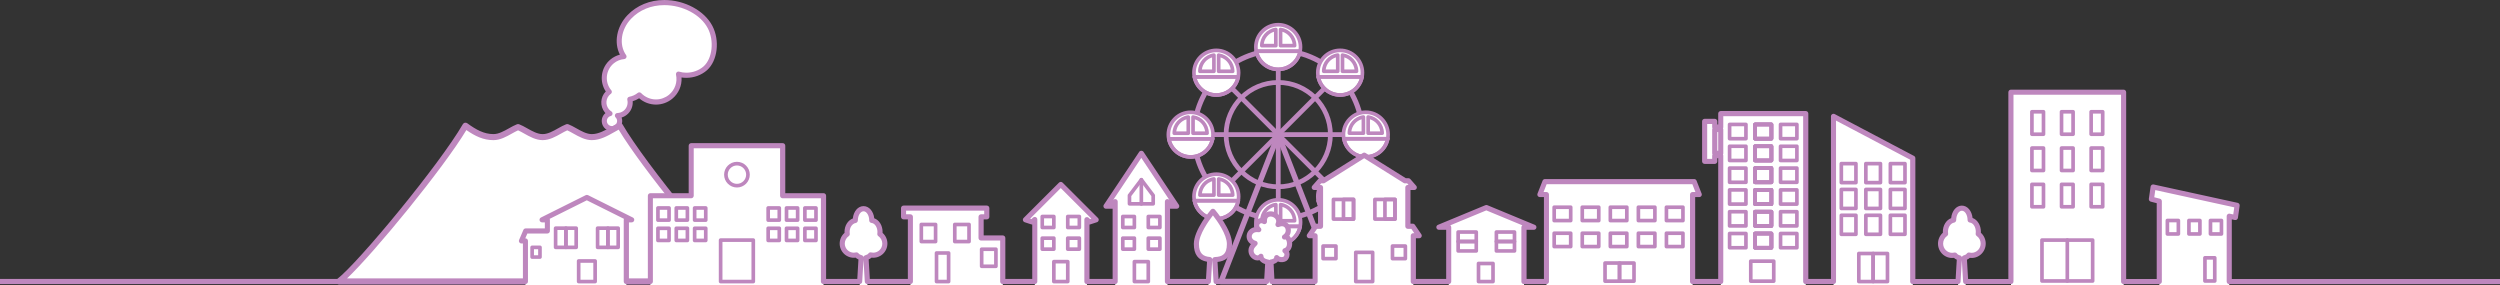 <?xml version="1.0" encoding="UTF-8"?>
<svg id="_レイヤー_3" data-name="レイヤー 3" xmlns="http://www.w3.org/2000/svg" viewBox="0 0 1366 155.84">
  <rect x="0" y="0" width="1366" height="155.84" fill="#333333" stroke="none"/>
  <defs>
    <style>
      .cls-1 {
        fill: #be87be;
      }

      .cls-1, .cls-2 {
        stroke-width: 0px;
      }

      .cls-2 {
        fill: #fff;
      }
    </style>
  </defs>
  <g>
    <path class="cls-1" d="M698.43,120.92c-26.12,0-47.37-21.25-47.37-47.37s21.25-47.37,47.37-47.37,47.37,21.25,47.37,47.37-21.25,47.37-47.37,47.37ZM698.43,28.98c-24.58,0-44.57,19.99-44.57,44.57s19.99,44.57,44.57,44.57,44.57-19.99,44.57-44.57-19.99-44.57-44.57-44.57Z"/>
    <path class="cls-1" d="M698.43,103.35c-16.43,0-29.8-13.37-29.8-29.8s13.37-29.8,29.8-29.8,29.8,13.37,29.8,29.8-13.37,29.8-29.8,29.8ZM698.43,46.35c-15,0-27.2,12.2-27.2,27.2s12.2,27.2,27.2,27.2,27.2-12.2,27.2-27.2-12.2-27.2-27.2-27.2Z"/>
    <path class="cls-1" d="M698.43,120.82c-.72,0-1.3-.58-1.3-1.3V27.58c0-.72.58-1.3,1.3-1.3s1.3.58,1.3,1.3v91.94c0,.72-.58,1.3-1.3,1.3Z"/>
    <path class="cls-1" d="M744.39,74.85h-91.94c-.72,0-1.3-.58-1.3-1.3s.58-1.3,1.3-1.3h91.94c.72,0,1.3.58,1.3,1.3s-.58,1.3-1.3,1.3Z"/>
    <path class="cls-1" d="M665.92,107.36c-.33,0-.67-.13-.92-.38-.51-.51-.51-1.33,0-1.84l65.01-65.01c.51-.51,1.33-.51,1.84,0,.51.51.51,1.33,0,1.84l-65.01,65.01c-.25.25-.59.38-.92.38Z"/>
    <path class="cls-1" d="M730.93,107.36c-.33,0-.66-.13-.92-.38l-65.01-65.01c-.51-.51-.51-1.33,0-1.84s1.33-.51,1.84,0l65.01,65.01c.51.51.51,1.33,0,1.84-.25.25-.59.38-.92.38Z"/>
    <g>
      <g>
        <path class="cls-2" d="M744.44,39.71c0,6.74-5.46,12.2-12.2,12.2s-12.2-5.46-12.2-12.2,5.46-12.2,12.2-12.2,12.2,5.46,12.2,12.2Z"/>
        <path class="cls-1" d="M732.24,52.91c-7.28,0-13.2-5.92-13.2-13.2s5.92-13.2,13.2-13.2,13.2,5.92,13.2,13.2-5.92,13.2-13.2,13.2ZM732.24,28.51c-6.18,0-11.2,5.03-11.2,11.2s5.03,11.2,11.2,11.2,11.2-5.03,11.2-11.2-5.03-11.2-11.2-11.2Z"/>
      </g>
      <path class="cls-1" d="M732.27,52.91c-6.33,0-11.78-4.51-12.96-10.72-.06-.29.02-.6.21-.83.19-.23.47-.36.77-.36h23.96c.3,0,.58.13.77.36.19.23.27.53.21.83-1.19,6.21-6.64,10.72-12.96,10.72ZM721.57,43.01c1.43,4.65,5.75,7.9,10.7,7.9s9.28-3.26,10.7-7.9h-21.41Z"/>
      <path class="cls-1" d="M730.94,39.95h-7.65c-.55,0-1-.45-1-1,0-4.9,3.66-9.12,8.5-9.83.29-.04.58.04.8.23.22.19.35.47.35.76v8.84c0,.55-.45,1-1,1ZM724.36,37.95h5.58v-6.59c-2.97.9-5.18,3.51-5.58,6.59Z"/>
      <path class="cls-1" d="M741.2,39.95h-7.67c-.55,0-1-.45-1-1v-8.84c0-.29.13-.57.35-.76.22-.19.51-.28.8-.23,4.78.7,8.4,4.81,8.5,9.62.01.07.02.14.02.21,0,.55-.45,1-1,1ZM734.54,37.95h5.58c-.4-3.09-2.61-5.69-5.58-6.59v6.59Z"/>
      <path class="cls-1" d="M744.25,43.01h-23.94c-.55,0-1-.45-1-1s.45-1,1-1h23.94c.55,0,1,.45,1,1s-.45,1-1,1Z"/>
    </g>
    <g>
      <g>
        <path class="cls-2" d="M710.61,25.7c0,6.74-5.46,12.2-12.2,12.2-6.74,0-12.21-5.46-12.2-12.2,0-6.74,5.46-12.2,12.2-12.2,6.74,0,12.2,5.46,12.2,12.2Z"/>
        <path class="cls-1" d="M698.41,38.91h0c-3.53,0-6.84-1.37-9.34-3.87-2.49-2.49-3.87-5.81-3.87-9.34,0-7.28,5.92-13.2,13.2-13.2,7.28,0,13.2,5.92,13.2,13.2s-5.92,13.2-13.2,13.2ZM698.41,14.5c-6.18,0-11.2,5.03-11.2,11.2,0,2.99,1.16,5.81,3.28,7.92,2.12,2.12,4.93,3.28,7.92,3.28h0c6.18,0,11.2-5.02,11.2-11.2s-5.03-11.2-11.2-11.2Z"/>
      </g>
      <path class="cls-1" d="M698.44,38.91c-6.33,0-11.78-4.51-12.96-10.72-.06-.29.02-.6.21-.82.19-.23.47-.36.77-.36h23.96c.3,0,.58.13.77.36.19.23.27.53.21.82-1.18,6.21-6.64,10.72-12.96,10.72ZM687.74,29c1.43,4.64,5.75,7.9,10.7,7.9s9.28-3.26,10.71-7.9h-21.41Z"/>
      <path class="cls-1" d="M689.46,25.95c-.27,0-.52-.11-.71-.29s-.29-.44-.29-.71c0-4.9,3.66-9.12,8.5-9.83.29-.04.58.04.8.23.22.19.35.47.35.76v8.84c0,.55-.45,1-1,1h-7.65ZM696.11,17.35c-2.97.9-5.18,3.51-5.58,6.59h5.58v-6.59Z"/>
      <path class="cls-1" d="M707.37,25.95h-7.66c-.55,0-1-.45-1-1v-8.84c0-.29.13-.57.35-.76.22-.19.51-.28.8-.23,4.78.7,8.4,4.81,8.5,9.62.01.07.02.14.02.21,0,.55-.45,1-1,1ZM700.7,23.94h5.58c-.4-3.09-2.61-5.69-5.58-6.59v6.59Z"/>
      <path class="cls-1" d="M710.42,29h-23.94c-.55,0-1-.45-1-1s.45-1,1-1h23.94c.55,0,1,.45,1,1s-.45,1-1,1Z"/>
    </g>
    <g>
      <g>
        <path class="cls-2" d="M676.78,39.72c0,6.74-5.46,12.21-12.2,12.2-6.74,0-12.21-5.46-12.2-12.2,0-6.74,5.46-12.2,12.2-12.2,6.74,0,12.2,5.46,12.2,12.2Z"/>
        <path class="cls-1" d="M664.58,52.93c-3.53,0-6.84-1.37-9.34-3.87-2.49-2.49-3.87-5.81-3.86-9.34,0-7.28,5.92-13.2,13.2-13.2,7.28,0,13.2,5.92,13.2,13.2s-5.92,13.2-13.2,13.2h0ZM664.58,28.52c-6.18,0-11.2,5.03-11.2,11.2,0,2.99,1.16,5.81,3.28,7.92,2.12,2.12,4.93,3.28,7.92,3.28h0c6.18,0,11.2-5.03,11.2-11.2s-5.03-11.2-11.2-11.2Z"/>
      </g>
      <path class="cls-1" d="M664.61,52.93c-6.33,0-11.78-4.51-12.96-10.72-.06-.29.02-.6.21-.83.19-.23.47-.36.77-.36h23.96c.3,0,.58.13.77.36.19.23.27.53.21.83-1.18,6.21-6.64,10.72-12.96,10.72ZM653.91,43.02c1.43,4.65,5.75,7.9,10.7,7.9s9.28-3.26,10.7-7.9h-21.41Z"/>
      <path class="cls-1" d="M655.64,39.97c-.27,0-.52-.11-.71-.29s-.29-.44-.29-.71c0-4.9,3.66-9.12,8.5-9.83.29-.04.58.04.8.23.22.19.35.47.35.76v8.84c0,.55-.45,1-1,1h-7.65ZM662.28,31.37c-2.97.9-5.18,3.5-5.58,6.59h5.58v-6.59Z"/>
      <path class="cls-1" d="M673.54,39.97h-7.67c-.55,0-1-.45-1-1v-8.84c0-.29.12-.57.34-.76.22-.19.51-.28.8-.23,4.78.69,8.4,4.81,8.5,9.62.01.07.02.14.02.21,0,.55-.45,1-1,1ZM666.88,37.96h5.58c-.4-3.09-2.61-5.69-5.58-6.59v6.59Z"/>
      <path class="cls-1" d="M676.6,43.02h-23.94c-.55,0-1-.45-1-1s.45-1,1-1h23.94c.55,0,1,.45,1,1s-.45,1-1,1Z"/>
    </g>
    <g>
      <g>
        <path class="cls-2" d="M662.78,73.56c0,6.74-5.46,12.21-12.2,12.2-6.74,0-12.21-5.46-12.2-12.2,0-6.74,5.46-12.2,12.2-12.2,6.74,0,12.2,5.46,12.2,12.2Z"/>
        <path class="cls-1" d="M650.58,86.76h0c-3.53,0-6.85-1.37-9.34-3.87-2.49-2.49-3.86-5.81-3.86-9.34,0-7.28,5.92-13.2,13.2-13.2,7.28,0,13.2,5.92,13.2,13.2s-5.92,13.2-13.2,13.2ZM650.58,62.35c-6.18,0-11.2,5.03-11.2,11.2,0,2.99,1.16,5.81,3.28,7.92,2.12,2.12,4.93,3.28,7.92,3.28h0c6.17,0,11.2-5.03,11.2-11.2s-5.03-11.2-11.2-11.2Z"/>
      </g>
      <path class="cls-1" d="M650.61,86.76c-6.33,0-11.78-4.51-12.96-10.72-.06-.29.02-.6.21-.83.19-.23.47-.36.77-.36h23.96c.3,0,.58.13.77.36.19.23.27.53.21.83-1.18,6.21-6.64,10.72-12.96,10.72ZM639.91,76.85c1.43,4.65,5.75,7.9,10.7,7.9s9.28-3.26,10.7-7.9h-21.41Z"/>
      <path class="cls-1" d="M649.28,73.8h-7.65c-.55,0-1-.45-1-1,0-4.9,3.66-9.12,8.5-9.83.29-.04.58.04.8.23.22.19.35.47.35.76v8.84c0,.55-.45,1-1,1ZM642.7,71.8h5.58v-6.59c-2.97.9-5.18,3.5-5.58,6.59Z"/>
      <path class="cls-1" d="M659.54,73.8h-7.66c-.55,0-1-.45-1-1v-8.84c0-.29.12-.57.34-.76.22-.19.51-.27.8-.23,4.78.69,8.4,4.81,8.5,9.62.01.07.02.14.02.21,0,.55-.45,1-1,1ZM652.88,71.8h5.58c-.4-3.09-2.61-5.69-5.58-6.59v6.59Z"/>
      <path class="cls-1" d="M662.59,76.85h-23.94c-.55,0-1-.45-1-1s.45-1,1-1h23.94c.55,0,1,.45,1,1s-.45,1-1,1Z"/>
    </g>
    <g>
      <g>
        <path class="cls-2" d="M676.8,107.38c0,6.74-5.46,12.21-12.2,12.2-6.74,0-12.21-5.46-12.2-12.2,0-6.74,5.46-12.2,12.2-12.2,6.74,0,12.2,5.46,12.2,12.2Z"/>
        <path class="cls-1" d="M664.6,120.58h0c-3.53,0-6.85-1.37-9.34-3.87-2.49-2.49-3.86-5.81-3.86-9.34,0-7.28,5.92-13.2,13.2-13.2,7.28,0,13.2,5.92,13.2,13.2,0,7.28-5.92,13.2-13.2,13.2ZM664.6,96.18c-6.18,0-11.2,5.03-11.2,11.2,0,2.99,1.16,5.81,3.28,7.92,2.12,2.12,4.93,3.28,7.92,3.28h0c6.17,0,11.2-5.03,11.2-11.2,0-6.18-5.03-11.2-11.2-11.2Z"/>
      </g>
      <path class="cls-1" d="M664.63,120.58c-6.33,0-11.78-4.51-12.96-10.72-.06-.29.02-.6.21-.83.19-.23.47-.36.77-.36h23.96c.3,0,.58.13.77.36.19.23.27.53.21.83-1.18,6.21-6.64,10.72-12.96,10.72ZM653.93,110.68c1.43,4.65,5.75,7.9,10.7,7.9s9.28-3.26,10.7-7.9h-21.41Z"/>
      <path class="cls-1" d="M663.3,107.62h-7.65c-.55,0-1-.45-1-1,0-4.9,3.66-9.12,8.5-9.83.29-.04.58.04.8.23.22.19.35.47.35.76v8.84c0,.55-.45,1-1,1ZM656.72,105.62h5.58v-6.59c-2.97.9-5.18,3.5-5.58,6.59Z"/>
      <path class="cls-1" d="M673.56,107.62h-7.66c-.55,0-1-.45-1-1v-8.84c0-.29.12-.57.34-.76.22-.19.51-.28.8-.23,4.78.69,8.4,4.81,8.5,9.62.01.07.02.14.02.21,0,.55-.45,1-1,1ZM666.9,105.62h5.58c-.4-3.09-2.61-5.69-5.58-6.59v6.59Z"/>
      <path class="cls-1" d="M676.61,110.68h-23.94c-.55,0-1-.45-1-1s.45-1,1-1h23.94c.55,0,1,.45,1,1s-.45,1-1,1Z"/>
    </g>
    <g>
      <g>
        <path class="cls-2" d="M710.63,121.39c0,6.74-5.46,12.2-12.2,12.2-6.74,0-12.21-5.46-12.2-12.2,0-6.74,5.46-12.2,12.2-12.2,6.74,0,12.2,5.46,12.2,12.2Z"/>
        <path class="cls-1" d="M698.43,134.59h0c-3.53,0-6.84-1.37-9.34-3.87-2.49-2.49-3.87-5.81-3.86-9.34,0-3.53,1.37-6.84,3.87-9.34,2.49-2.49,5.81-3.87,9.34-3.87,7.28,0,13.2,5.93,13.2,13.2,0,7.28-5.92,13.2-13.2,13.2ZM698.43,110.18c-2.99,0-5.81,1.17-7.92,3.28-2.12,2.12-3.28,4.93-3.28,7.92,0,2.99,1.16,5.81,3.28,7.92,2.12,2.12,4.93,3.28,7.92,3.28h0c6.17,0,11.2-5.03,11.2-11.2,0-6.18-5.03-11.2-11.2-11.2Z"/>
      </g>
      <path class="cls-1" d="M698.46,134.59c-6.33,0-11.78-4.51-12.96-10.72-.06-.29.02-.6.21-.82.19-.23.47-.36.77-.36h23.96c.3,0,.58.13.77.36.19.23.27.53.21.82-1.19,6.21-6.64,10.72-12.96,10.72ZM687.76,124.69c1.43,4.64,5.75,7.9,10.7,7.9s9.28-3.26,10.7-7.9h-21.41Z"/>
      <path class="cls-1" d="M689.48,121.63c-.27,0-.52-.11-.71-.29s-.29-.44-.29-.71c0-4.9,3.66-9.12,8.5-9.83.29-.04.58.04.8.23.22.19.35.47.35.76v8.84c0,.55-.45,1-1,1h-7.65ZM696.13,113.04c-2.97.9-5.19,3.51-5.58,6.59h5.58v-6.59Z"/>
      <path class="cls-1" d="M699.73,121.63c-.55,0-1-.45-1-1v-8.84c0-.29.12-.57.34-.76.22-.19.51-.27.8-.23,4.85.71,8.5,4.93,8.5,9.83,0,.55-.45,1-1,1h-7.64ZM700.73,113.04v6.59s5.58,0,5.58,0c-.4-3.09-2.61-5.69-5.58-6.59Z"/>
      <path class="cls-1" d="M710.44,124.69h-23.94c-.55,0-1-.45-1-1s.45-1,1-1h23.94c.55,0,1,.45,1,1s-.45,1-1,1Z"/>
    </g>
    <g>
      <g>
        <path class="cls-2" d="M744.46,107.37c0,6.74-5.46,12.2-12.2,12.2-6.74,0-12.21-5.46-12.2-12.2,0-6.74,5.46-12.2,12.2-12.2,6.74,0,12.2,5.46,12.2,12.2Z"/>
        <path class="cls-1" d="M732.26,120.57h0c-3.53,0-6.84-1.37-9.34-3.87-2.49-2.49-3.87-5.81-3.87-9.34,0-3.53,1.37-6.84,3.87-9.33,2.49-2.49,5.81-3.87,9.34-3.87,7.28,0,13.2,5.92,13.2,13.2,0,7.28-5.92,13.2-13.2,13.2ZM732.25,96.16c-2.99,0-5.81,1.17-7.92,3.28-2.12,2.12-3.28,4.93-3.28,7.92,0,2.99,1.16,5.81,3.28,7.92,2.12,2.12,4.93,3.28,7.92,3.28h0c6.17,0,11.2-5.03,11.2-11.2,0-6.18-5.03-11.2-11.2-11.2Z"/>
      </g>
      <path class="cls-1" d="M732.29,120.57c-6.33,0-11.78-4.51-12.96-10.72-.06-.29.02-.6.21-.83.19-.23.47-.36.77-.36h23.96c.3,0,.58.13.77.36.19.23.27.53.21.82-1.19,6.21-6.64,10.72-12.96,10.72ZM721.59,110.67c1.43,4.65,5.75,7.9,10.7,7.9s9.28-3.26,10.7-7.9h-21.41Z"/>
      <path class="cls-1" d="M723.31,107.61c-.26,0-.52-.11-.71-.29-.19-.19-.29-.44-.29-.71,0-4.9,3.66-9.12,8.5-9.83.29-.04.58.04.8.23.22.19.35.47.35.76v8.84c0,.55-.45,1-1,1h-7.65ZM729.96,99.02c-2.97.9-5.19,3.5-5.58,6.59h5.58v-6.59Z"/>
      <path class="cls-1" d="M741.22,107.61h-7.66c-.55,0-1-.45-1-1v-8.84c0-.29.12-.57.34-.76.22-.19.51-.28.8-.23,4.78.69,8.4,4.81,8.5,9.62.01.07.02.14.02.21,0,.55-.45,1-1,1ZM734.55,105.61h5.58c-.4-3.09-2.61-5.69-5.58-6.59v6.59Z"/>
      <path class="cls-1" d="M744.27,110.67h-23.94c-.55,0-1-.45-1-1s.45-1,1-1h23.94c.55,0,1,.45,1,1s-.45,1-1,1Z"/>
    </g>
    <g>
      <g>
        <path class="cls-2" d="M758.46,73.54c0,6.74-5.46,12.21-12.2,12.2-6.74,0-12.21-5.46-12.2-12.2,0-6.74,5.46-12.2,12.2-12.2,6.74,0,12.2,5.46,12.2,12.2Z"/>
        <path class="cls-1" d="M746.27,86.74h0c-3.53,0-6.84-1.37-9.34-3.87-2.49-2.49-3.87-5.81-3.87-9.34,0-3.53,1.37-6.84,3.87-9.33,2.49-2.49,5.81-3.87,9.34-3.87,7.28,0,13.2,5.93,13.2,13.2,0,7.28-5.92,13.2-13.2,13.2ZM746.26,62.33c-2.99,0-5.8,1.17-7.92,3.28-2.12,2.12-3.28,4.93-3.28,7.92,0,2.99,1.16,5.81,3.28,7.92,2.12,2.12,4.93,3.28,7.92,3.28h0c6.17,0,11.19-5.03,11.2-11.2,0-6.17-5.03-11.2-11.2-11.2Z"/>
      </g>
      <path class="cls-1" d="M746.3,86.74c-6.33,0-11.78-4.51-12.96-10.72-.06-.29.02-.6.21-.83.19-.23.47-.36.77-.36h23.96c.3,0,.58.13.77.36.19.23.27.53.21.82-1.19,6.21-6.64,10.72-12.96,10.72ZM735.59,76.83c1.43,4.65,5.75,7.9,10.7,7.9s9.28-3.26,10.7-7.9h-21.41Z"/>
      <path class="cls-1" d="M744.98,73.78s-.01,0-.02,0h-7.65c-.55,0-1-.45-1-1,0-4.9,3.65-9.12,8.5-9.83.29-.04.58.04.8.23.22.19.35.47.35.76v8.64c.01.06.02.13.02.2,0,.55-.45,1-1,1ZM738.38,71.78h5.58v-6.59c-2.97.9-5.19,3.51-5.58,6.59Z"/>
      <path class="cls-1" d="M755.22,73.78s-.01,0-.02,0h-7.64c-.55,0-1-.45-1-1v-8.84c0-.29.12-.57.34-.76.22-.19.51-.28.8-.23,4.78.69,8.4,4.81,8.5,9.62.01.07.02.14.02.21,0,.55-.45,1-1,1ZM748.56,71.78h5.58c-.4-3.09-2.61-5.69-5.58-6.59v6.59Z"/>
      <path class="cls-1" d="M758.28,76.83h-23.94c-.55,0-1-.45-1-1s.45-1,1-1h23.94c.55,0,1,.45,1,1s-.45,1-1,1Z"/>
    </g>
    <path class="cls-1" d="M729.69,155.34h-62.5c-.5,0-.96-.24-1.24-.65-.28-.41-.34-.93-.16-1.39l31.24-80.28c.22-.58.78-.96,1.4-.96s1.17.38,1.4.96l31.16,80.07c.13.22.21.48.21.76,0,.83-.67,1.5-1.5,1.5ZM669.38,152.34h58.09l-29.05-74.65-29.05,74.65Z"/>
  </g>
  <g>
    <g>
      <path class="cls-2" d="M388,14.78c-7-13.33-31-19.33-44.17-5.5-5.67,5.96-7.53,14.98-2.87,21.6-2.28.2-4.54,1.06-6.44,2.62-5.04,4.13-5.79,11.56-1.66,16.61.01.02.03.03.05.05-.11.08-.22.16-.32.24-3.08,2.52-3.53,7.05-1.01,10.13.5.61,1.09,1.12,1.72,1.52-1.96.53-3.31,2.41-3.08,4.5.25,2.31,2.33,3.97,4.63,3.72,2.31-.25,3.97-2.33,3.72-4.63-.11-.98-.55-1.83-1.19-2.48,1.53-.05,3.06-.57,4.34-1.62,2.22-1.82,3.07-4.69,2.42-7.3,1.85-.34,3.65-1.13,5.22-2.38,4.5,4.7,11.94,5.22,17.07,1.03,3.78-3.09,5.29-7.92,4.34-12.38,4.75,1.44,10.63.35,14.62-3.19,5.5-4.87,6.4-15.35,2.62-22.54Z"/>
      <path class="cls-1" d="M334.38,71.7c-2.86,0-5.25-2.15-5.56-4.99-.21-1.93.58-3.75,1.99-4.91-.11-.12-.22-.24-.32-.37-2.8-3.42-2.52-8.38.51-11.47-1.69-2.51-2.45-5.54-2.14-8.63.35-3.51,2.05-6.67,4.78-8.9,1.5-1.23,3.22-2.1,5.07-2.57-3.37-6.6-1.8-15.33,4.11-21.54,5.1-5.36,12.27-8.32,20.17-8.32,11.09,0,21.88,5.81,26.25,14.13,4.2,8,2.86,19.1-2.94,24.24-2.98,2.64-7.09,4.16-11.28,4.16h0c-.89,0-1.77-.07-2.62-.2.27,4.45-1.59,8.78-5.11,11.66-2.49,2.04-5.64,3.16-8.85,3.16-3.39,0-6.69-1.25-9.22-3.46-1.09.71-2.27,1.26-3.51,1.62.21,2.77-.94,5.54-3.12,7.32-.88.72-1.87,1.25-2.94,1.57.15.41.25.84.3,1.29.34,3.07-1.89,5.84-4.96,6.18-.21.02-.41.03-.61.03ZM333.92,49.2s.07.07.09.1c.23.3.34.68.29,1.05-.05.38-.25.71-.56.94l-.1.07c-.06.04-.12.08-.17.13-2.47,2.02-2.83,5.68-.81,8.16.39.47.86.89,1.39,1.23.47.3.72.84.63,1.39-.08.55-.48,1-1.02,1.14-1.34.36-2.21,1.62-2.06,2.99.17,1.52,1.54,2.65,3.09,2.48,1.53-.17,2.65-1.55,2.48-3.09-.08-.78-.48-1.32-.8-1.65-.39-.4-.51-.99-.3-1.5s.7-.86,1.26-.88c1.29-.04,2.5-.49,3.49-1.3,1.72-1.41,2.48-3.72,1.95-5.88-.09-.38-.03-.77.18-1.1.21-.32.54-.55.92-.62,1.67-.3,3.26-1.03,4.6-2.1.57-.45,1.38-.4,1.88.13,2.1,2.19,5.04,3.44,8.09,3.44,2.57,0,5.09-.9,7.08-2.53,3.26-2.66,4.74-6.88,3.86-11.01-.1-.48.06-.99.42-1.32.36-.34.88-.45,1.35-.31,1.22.37,2.52.56,3.87.56,3.51,0,6.94-1.26,9.42-3.45,4.82-4.27,5.9-14.01,2.31-20.84-3.9-7.44-13.68-12.63-23.77-12.63-7.13,0-13.58,2.64-18.15,7.45-5.56,5.84-6.71,14.18-2.74,19.83.29.41.34.94.12,1.4-.21.45-.65.76-1.15.8-2.09.18-4.05.98-5.67,2.31-2.15,1.76-3.49,4.25-3.77,7.02-.28,2.75.53,5.45,2.28,7.59Z"/>
    </g>
    <g>
      <path class="cls-2" d="M407.76,153.77c-11.54-8.91-56.4-63.09-69.08-85.09h0c-4.32,1.99-9.6,6.24-15.3,6.24-4.9,0-9.48-3.97-13.43-5.49-3.96,1.51-8.54,5.49-13.44,5.49s-9.48-3.97-13.44-5.49c-3.94,1.51-8.53,5.49-13.45,5.49-5.67,0-10.27-2.58-15.3-6.24-12.68,22-57.54,76.19-69.08,85.09h222.51Z"/>
      <path class="cls-1" d="M407.76,155.42h-222.51c-.71,0-1.33-.45-1.56-1.12-.23-.67,0-1.41.55-1.84,11.72-9.05,56.11-62.84,68.66-84.61.23-.41.63-.69,1.09-.79.46-.1.94,0,1.31.28,4.88,3.56,9.18,5.93,14.33,5.93,2.83,0,5.7-1.61,8.46-3.16,1.52-.85,2.96-1.66,4.39-2.21.38-.15.8-.15,1.18,0,1.44.55,2.89,1.36,4.41,2.22,2.76,1.55,5.62,3.16,8.43,3.16s5.67-1.6,8.43-3.16c1.53-.86,2.97-1.67,4.42-2.22.38-.15.8-.15,1.18,0,1.44.55,2.88,1.36,4.41,2.22,2.76,1.55,5.62,3.16,8.43,3.16,3.68,0,7.39-2.12,10.67-3.99,1.37-.78,2.67-1.52,3.93-2.1.77-.36,1.69-.06,2.12.68,12.55,21.77,56.94,75.57,68.66,84.61.56.43.78,1.17.55,1.84-.23.67-.86,1.12-1.56,1.12ZM189.64,152.12h213.74c-15.03-14.24-52.79-60.33-65.34-81.28-.75.4-1.53.84-2.35,1.31-3.63,2.07-7.75,4.42-12.31,4.42-3.68,0-7.06-1.9-10.05-3.58-1.19-.67-2.33-1.31-3.38-1.77-1.06.46-2.19,1.1-3.39,1.77-2.98,1.68-6.37,3.58-10.05,3.58s-7.06-1.9-10.05-3.58c-1.19-.67-2.33-1.31-3.39-1.77-1.05.46-2.18,1.1-3.37,1.76-2.99,1.68-6.38,3.59-10.08,3.59-5.48,0-9.97-2.16-14.79-5.51-12.69,21.06-50.23,66.86-65.21,81.06Z"/>
    </g>
  </g>
  <path class="cls-2" d="M-70,155.84h357.12v-24.18h-2.19l2.32-5.44h11.85v-6.1h-2.91l24.48-12.22,24.48,12.22h-2.91v35.72h13.13v-48.87h22.31v-27.34h49.98v27.34h22.31v48.87h19.76l.77-15.02c-1.07-.25-1.97-.81-2.5-1.53-.47.11-.96.18-1.46.18-3.51,0-6.35-2.85-6.35-6.35,0-2.17,1.08-4.07,2.74-5.22-.05-.37-.09-.75-.09-1.13,0-3.21,1.96-5.86,4.5-6.29,0-.02,0-.05,0-.07,0-3.51,2.02-6.35,4.5-6.35s4.5,2.85,4.5,6.35v.03c2.52.26,4.5,2.99,4.5,6.33,0,.39-.03.77-.08,1.14,1.65,1.15,2.73,3.05,2.73,5.22,0,3.51-2.84,6.35-6.35,6.35-.5,0-.99-.06-1.46-.18-.53.72-1.43,1.27-2.5,1.53l.78,15.02h23.5v-37.33h-3.74v-4.76h45.48v4.76h-3.11v11.55h11.84v25.79h17.5v-35.89l-1.44,1.36-3.68-1.2,19.32-19.3,19.32,19.3-3.68,1.2-1.35-1.28v35.81h15.43v-45.65l-1.66,2.49h-3.37l19.32-28.92,19.32,28.92h-3.37l-1.67-2.49v45.65h22.36l.72-14.02c-4.15-.33-7.28-2.06-7.28-8.48,0-7.3,9.04-17.87,9.04-17.87,0,0,9.03,10.58,9.03,17.87,0,6.78-3.5,8.34-8,8.52l.72,13.98h27.6l.64-12.63c-1.53-.22-3.79-1.14-3.76-3.19-1.84,2.18-4.87.08-5.31-2.13-.53-2.62,1.21-3.87,2.11-4.93-5.37-1.56-3.59-8.39,2.03-7.47-2.91-2.52.13-6.31,3.06-4.41-.46-7.12,10.08-4.16,7.42,1.61,5.49-2.3,7.53,4.42,3.55,6.84,2.98-1.05,4.29,6.41.25,7.46,1.97,1.38.95,3.75.07,4.39-.96.71-3.31.81-4.58-.64.26,1.11-1.15,2.15-3.15,2.44l.55,12.65h23.6v-27.03h-3.19l3.51-5.16h2.65v-21.21h-3.46l3.2-3.65h1.83l22.29-13.98,22.3,13.98h1.83l3.2,3.65h-3.46v21.21h2.65l3.51,5.16h-3.19v27.03h19.34v-31.65h-5.39l25.95-10.75,25.95,10.75h-5.39v31.65h12.28v-49.52h-3.6l2.77-7.06h81.53l2.77,7.06h-3.61v49.52h15.38v-70.76h-3.29v3.11h-5.52v-21.85h5.52v3.11h3.29v-7.36h46.44v93.75h15.17V63.58l43.31,22.85v69.41h24.73l.76-14.92c-1.07-.26-1.97-.82-2.5-1.55-.47.11-.96.18-1.46.18-3.51,0-6.35-2.89-6.35-6.45,0-2.2,1.08-4.13,2.73-5.3-.05-.37-.09-.76-.09-1.15,0-3.26,1.96-5.95,4.5-6.38,0-.02,0-.05,0-.07,0-3.56,2.02-6.45,4.5-6.45s4.5,2.89,4.5,6.45c0,0,0,.02,0,.03,2.52.27,4.5,3.04,4.5,6.42,0,.4-.03.78-.08,1.16,1.65,1.16,2.73,3.1,2.73,5.29,0,3.56-2.85,6.45-6.36,6.45-.5,0-.99-.07-1.46-.18-.53.73-1.43,1.29-2.5,1.55l.76,14.92h24.74V50.38h61.57v105.45h19.49v-45.9s-4.31-1.11-4.31-1.11l.95-6.66,45.89,10.03-.95,6.66-3.37-.74v37.71h217.94"/>
  <g>
    <path class="cls-1" d="M1436,155.24h-217.94c-.77,0-1.4-.63-1.4-1.4v-35.71c0-.42.19-.83.52-1.09.33-.27.76-.37,1.18-.28l1.89.41.55-3.88-43.15-9.43-.56,3.92,3.09.8c.62.16,1.05.72,1.05,1.36v43.9c0,.37-.14.73-.41.99s-.62.41-.99.41h-19.49c-.77,0-1.4-.63-1.4-1.4V51.78h-58.77v102.05c0,.77-.63,1.4-1.4,1.4h-24.74c-.74,0-1.35-.58-1.4-1.32l-.69-11.8-.69,11.8c-.04.74-.66,1.32-1.4,1.32h-24.73c-.77,0-1.4-.63-1.4-1.4v-66.57l-40.51-21.37v87.94c0,.77-.63,1.4-1.4,1.4h-15.17c-.77,0-1.4-.63-1.4-1.4V63.49h-43.64v5.96c0,.24-.06.46-.17.66.11.2.17.42.17.66v12.99c0,.24-.06.46-.17.66.11.2.17.42.17.66v68.76c0,.77-.63,1.4-1.4,1.4h-15.38c-.77,0-1.4-.63-1.4-1.4v-47.52c0-.77.63-1.4,1.4-1.4h1.55l-1.67-4.27h-79.62l-1.67,4.27h1.55c.77,0,1.4.63,1.4,1.4v47.52c0,.77-.63,1.4-1.4,1.4h-12.28c-.77,0-1.4-.63-1.4-1.4v-29.65c0-.44.2-.83.51-1.08l-19.67-8.15-19.67,8.15c.31.26.51.65.51,1.08v29.65c0,.77-.63,1.4-1.4,1.4h-19.34c-.77,0-1.4-.63-1.4-1.4v-25.03c0-.77.63-1.4,1.4-1.4h.54l-1.6-2.36h-1.91c-.77,0-1.4-.63-1.4-1.4v-21.21c0-.77.63-1.4,1.4-1.4h.37l-.74-.85h-1.19c-.26,0-.52-.07-.74-.21l-21.55-13.51-21.55,13.51c-.22.14-.48.21-.74.21h-1.2l-.74.85h.37c.77,0,1.4.63,1.4,1.4v21.21c0,.77-.63,1.4-1.4,1.4h-1.91l-1.6,2.36h.54c.77,0,1.4.63,1.4,1.4v25.03c0,.77-.63,1.4-1.4,1.4h-23.6c-.75,0-1.36-.58-1.4-1.33l-.04-.77-.05.78c-.04.74-.66,1.32-1.4,1.32h-27.6c-.74,0-1.35-.58-1.4-1.32l-.71-11.89-.71,11.89c-.04.74-.66,1.32-1.4,1.32h-22.36c-.77,0-1.4-.63-1.4-1.4v-43.65c0-.62.4-1.16.99-1.34.59-.18,1.23.05,1.57.56l1.25,1.87-16.7-25-16.7,25h0l1.25-1.87c.34-.51.98-.74,1.57-.56.59.18.99.72.99,1.34v43.65c0,.77-.63,1.4-1.4,1.4h-15.43c-.77,0-1.4-.63-1.4-1.4v-33.81c0-.56.33-1.07.85-1.29.51-.22,1.11-.11,1.52.27l.74.7.72-.24-16.72-16.7-16.72,16.7.72.24.83-.79c.41-.38,1-.49,1.52-.27.51.22.85.73.85,1.29v33.89c0,.77-.63,1.4-1.4,1.4h-17.5c-.77,0-1.4-.63-1.4-1.4v-22.39h-10.44c-.77,0-1.4-.63-1.4-1.4v-11.55c0-.77.63-1.4,1.4-1.4h1.71v-1.96h-42.68v1.96h2.34c.77,0,1.4.63,1.4,1.4v35.33c0,.77-.63,1.4-1.4,1.4h-23.5c-.74,0-1.35-.58-1.4-1.32l-.71-11.93-.71,11.93c-.04.74-.66,1.32-1.4,1.32h-19.76c-.77,0-1.4-.63-1.4-1.4v-45.47h-20.91c-.77,0-1.4-.63-1.4-1.4v-25.94h-47.18v25.94c0,.77-.63,1.4-1.4,1.4h-20.91v45.47c0,.77-.63,1.4-1.4,1.4h-13.13c-.77,0-1.4-.63-1.4-1.4v-33.72c0-.19.04-.37.11-.53l-20.28-10.12-20.28,10.12c.07.16.11.35.11.53v6.1c0,.77-.63,1.4-1.4,1.4h-10.93l-1.13,2.64h.07c.77,0,1.4.63,1.4,1.4v22.18c0,.77-.63,1.4-1.4,1.4H-70c-.77,0-1.4-.63-1.4-1.4s.63-1.4,1.4-1.4h355.72v-19.38h-.79c-.47,0-.91-.24-1.17-.63-.26-.39-.3-.89-.12-1.32l2.32-5.44c.22-.52.73-.85,1.29-.85h10.45v-3.3h-1.51c-.65,0-1.21-.45-1.36-1.08-.15-.63.16-1.28.74-1.57l24.48-12.22c.39-.2.86-.2,1.25,0l24.48,12.22c.58.29.89.94.74,1.57-.15.63-.71,1.08-1.36,1.08h-1.51v30.92h10.33v-45.47c0-.77.63-1.4,1.4-1.4h20.91v-25.94c0-.77.63-1.4,1.4-1.4h49.98c.77,0,1.4.63,1.4,1.4v25.94h20.91c.77,0,1.4.63,1.4,1.4v45.47h17.04l.63-10.64c-.59-.26-1.11-.59-1.55-1-4.69.6-8.71-3.1-8.71-7.69,0-2.25.98-4.38,2.66-5.85-.01-.17-.02-.34-.02-.51,0-3.43,1.86-6.35,4.55-7.37.38-3.88,2.81-6.74,5.85-6.74s5.45,2.84,5.85,6.65c2.67.92,4.56,3.91,4.56,7.46,0,.17,0,.34-.02.51,1.68,1.46,2.66,3.59,2.66,5.84,0,4.59-4.01,8.29-8.7,7.69-.44.4-.96.74-1.55,1l.63,10.64h20.78v-32.53h-2.34c-.77,0-1.4-.63-1.4-1.4v-4.76c0-.77.63-1.4,1.4-1.4h45.48c.77,0,1.4.63,1.4,1.4v4.76c0,.77-.63,1.4-1.4,1.4h-1.71v8.75h10.44c.77,0,1.4.63,1.4,1.4v22.39h14.7v-29.73c-.16,0-.32-.02-.47-.07l-3.68-1.2c-.46-.15-.81-.53-.93-1.01-.11-.47.03-.97.37-1.32l19.32-19.3c.55-.55,1.43-.55,1.98,0l19.32,19.3c.34.34.49.84.37,1.32-.11.47-.46.85-.93,1.01l-3.68,1.2c-.13.04-.25.06-.38.07v29.73h12.63v-38.39c-.09.02-.17.02-.26.02h-3.37c-.52,0-.99-.28-1.23-.74-.24-.46-.22-1.01.07-1.44l19.32-28.92c.52-.78,1.81-.78,2.33,0l19.32,28.92c.29.43.31.98.07,1.44-.24.46-.72.74-1.23.74h-3.37c-.09,0-.18,0-.27-.03v38.39h19.64l.56-9.4c-4.85-.84-7.21-4.02-7.21-9.71,0-7.72,8.99-18.33,9.37-18.78.53-.62,1.6-.62,2.13,0,.38.45,9.37,11.06,9.37,18.78s-4.18,9.39-7.92,9.82l.56,9.29h24.96l.49-8.13c-1.26-.39-2.4-1.11-3.07-2.13-.66.2-1.37.22-2.09.03-1.84-.47-3.44-2.17-3.82-4.04-.44-2.18.35-3.69,1.18-4.74-2.02-1.35-2.6-3.53-2.2-5.31.41-1.8,1.86-3.45,4.08-3.96-.32-1.26.02-2.5.69-3.39.78-1.04,2.11-1.73,3.58-1.6.34-1.5,1.22-2.64,2.55-3.24,2.04-.92,4.76-.34,6.47,1.38.97.98,1.47,2.2,1.49,3.5,2.3-.13,3.89,1.17,4.62,2.61.81,1.59.8,3.73-.27,5.45,1.33,1.24,1.91,3.68,1.38,5.84-.27,1.12-.83,2.04-1.59,2.69.24.5.37,1.05.37,1.63.01,1.56-.84,2.9-1.64,3.48-1.06.78-3.04,1.09-4.74.38-.55.61-1.36,1.09-2.35,1.4l.42,8.15h20.87v-22.23h-1.79c-.52,0-1-.29-1.24-.75-.24-.46-.21-1.01.08-1.44l3.51-5.16c.26-.38.69-.61,1.16-.61h1.25v-18.41h-2.06c-.55,0-1.05-.32-1.28-.82-.23-.5-.14-1.09.22-1.5l3.2-3.65c.27-.3.65-.48,1.05-.48h1.43l21.95-13.76c.45-.29,1.03-.29,1.49,0l21.96,13.76h1.43c.4,0,.79.17,1.05.48l3.2,3.65c.36.41.45,1,.22,1.5-.23.5-.73.82-1.28.82h-2.06v18.41h1.25c.46,0,.9.23,1.16.61l3.51,5.16c.29.43.32.98.08,1.44-.24.46-.72.75-1.24.75h-1.79v22.23h16.54v-26.85h-3.99c-.67,0-1.24-.47-1.37-1.13-.13-.65.22-1.31.84-1.57l25.95-10.75c.34-.14.73-.14,1.07,0l25.95,10.75c.62.26.97.91.84,1.57-.13.66-.7,1.13-1.37,1.13h-3.99v26.85h9.48v-44.72h-2.2c-.46,0-.9-.23-1.16-.61-.26-.38-.32-.87-.15-1.3l2.77-7.06c.21-.54.73-.89,1.3-.89h81.53c.58,0,1.09.35,1.3.89l2.77,7.06c.17.43.11.92-.15,1.3-.26.38-.69.61-1.16.61h-2.21v44.72h12.58v-65.96h-.49v1.71c0,.77-.63,1.4-1.4,1.4h-5.52c-.77,0-1.4-.63-1.4-1.4v-21.85c0-.77.63-1.4,1.4-1.4h5.52c.77,0,1.4.63,1.4,1.4v1.71h.49v-5.96c0-.77.63-1.4,1.4-1.4h46.44c.77,0,1.4.63,1.4,1.4v90.35h12.37V63.58c0-.49.26-.95.68-1.2.42-.25.94-.27,1.38-.04l43.31,22.85c.46.24.75.72.75,1.24v66.01h22.01l.62-10.54c-.59-.26-1.12-.6-1.56-1.01-4.72.61-8.7-3.15-8.7-7.79,0-2.28.98-4.44,2.66-5.92-.01-.18-.02-.36-.02-.53,0-3.47,1.86-6.43,4.55-7.46.37-3.94,2.81-6.85,5.85-6.85s5.46,2.89,5.85,6.76c2.66.94,4.55,3.95,4.55,7.55,0,.18,0,.35-.02.53,1.68,1.48,2.66,3.64,2.66,5.92,0,4.64-3.98,8.4-8.7,7.79-.44.41-.97.75-1.56,1.01l.62,10.54h22.01V50.38c0-.77.63-1.4,1.4-1.4h61.57c.77,0,1.4.63,1.4,1.4v102.05h16.69v-41.41s-3.26-.84-3.26-.84c-.69-.18-1.14-.85-1.04-1.55l.95-6.66c.05-.39.27-.73.59-.95.32-.22.72-.3,1.1-.22l45.89,10.03c.72.16,1.19.84,1.09,1.56l-.95,6.66c-.05.39-.27.73-.59.95-.32.22-.72.3-1.1.22l-1.66-.36v32.57h216.54c.77,0,1.4.63,1.4,1.4s-.63,1.4-1.4,1.4ZM688.97,138.62c.16,0,.33.03.49.09.55.21.92.74.91,1.33-.02,1.4,2.53,1.77,2.56,1.78.24.03.46.13.64.26.19-.15.41-.25.66-.28,1.22-.18,1.83-.63,1.97-.83-.1-.6.2-1.2.74-1.47.57-.29,1.27-.16,1.69.32.77.88,2.29.73,2.7.43.14-.1.5-.63.49-1.2,0-.37-.17-.66-.54-.91-.45-.31-.67-.86-.57-1.4.1-.54.5-.97,1.02-1.11.7-.18,1.17-.72,1.38-1.59.3-1.22-.06-2.66-.57-3.13-.12-.11-.15-.09-.24-.06-.68.24-1.42-.07-1.73-.72-.31-.65-.08-1.42.54-1.8,1.43-.87,1.7-2.53,1.13-3.64-.57-1.12-1.81-1.38-3.41-.71-.53.22-1.15.1-1.55-.32-.4-.42-.51-1.03-.26-1.56.51-1.1.38-2.05-.38-2.81-.87-.88-2.36-1.24-3.33-.8-.78.35-1.13,1.19-1.04,2.5.03.53-.23,1.03-.69,1.3-.46.27-1.03.26-1.47-.03-.83-.54-1.51-.23-1.84.21-.17.23-.64,1.03.45,1.97.47.41.62,1.09.35,1.65-.27.57-.87.89-1.49.79-2.11-.34-3.31.69-3.58,1.87-.22.97.22,2.31,2.17,2.87.46.13.81.49.95.94.14.46.03.95-.28,1.31-.15.18-.33.37-.51.56-.85.9-1.59,1.68-1.29,3.19.16.81.97,1.68,1.77,1.88.45.12.78,0,1.1-.38.27-.32.67-.5,1.07-.5ZM662.75,117.69c-2.32,2.98-7.64,10.39-7.64,15.64s2.4,6.8,5.99,7.09c.69.05,1.22.59,1.28,1.26.04-.28.16-.55.35-.76.25-.28.61-.44.98-.46,4.11-.17,6.66-1.42,6.66-7.13,0-5.26-5.31-12.66-7.63-15.64ZM1068.14,137.96c.44,0,.87.21,1.13.58.34.47.96.84,1.7,1.01.48.12.86.48,1,.93.15-.45.52-.81,1-.93.74-.18,1.36-.55,1.7-1.01.33-.46.91-.67,1.46-.54.4.09.77.14,1.14.14,2.73,0,4.96-2.27,4.96-5.05,0-1.65-.8-3.21-2.14-4.15-.43-.3-.65-.81-.58-1.33.05-.35.07-.66.07-.97,0-2.63-1.43-4.84-3.25-5.03-.71-.08-1.25-.68-1.25-1.39,0-.02,0-.04,0-.07-.01-2.72-1.43-5.01-3.1-5.01s-3.1,2.31-3.1,5.05c0,.68-.49,1.33-1.16,1.45-1.9.33-3.34,2.48-3.34,5,0,.3.02.62.07.95.08.52-.15,1.04-.58,1.35-1.34.95-2.14,2.5-2.14,4.15,0,2.79,2.22,5.05,4.95,5.05.36,0,.75-.05,1.14-.14.11-.03.22-.04.32-.04ZM468,137.88c.44,0,.86.21,1.13.57.34.46.96.82,1.7,1,.49.12.86.48,1.01.93.15-.45.52-.82,1.01-.93.74-.18,1.36-.54,1.7-1,.33-.45.9-.66,1.45-.53.4.09.77.14,1.14.14,2.73,0,4.95-2.22,4.95-4.95,0-1.62-.8-3.14-2.13-4.07-.43-.3-.66-.82-.59-1.34.05-.34.07-.65.07-.95,0-2.58-1.43-4.75-3.25-4.94-.71-.07-1.25-.68-1.25-1.39,0-2.71-1.42-4.98-3.1-4.98s-3.1,2.27-3.1,4.95c0,.68-.49,1.34-1.16,1.45-1.9.32-3.34,2.43-3.34,4.91,0,.29.02.59.07.94.08.52-.15,1.05-.59,1.35-1.34.93-2.13,2.45-2.13,4.07,0,2.73,2.22,4.95,4.95,4.95.37,0,.75-.05,1.14-.14.11-.02.21-.04.32-.04ZM932.81,86.79h2.72v-1.71c0-.24.06-.47.17-.66-.1-.2-.17-.42-.17-.66v-12.99c0-.24.06-.46.17-.66-.11-.2-.17-.42-.17-.66v-1.71h-2.72v19.05ZM938.33,82.36h.49v-10.19h-.49v10.19Z"/>
    <path class="cls-1" d="M762.23,120.7h-10.99c-.55,0-1-.45-1-1v-10.74c0-.55.45-1,1-1h10.99c.55,0,1,.45,1,1v10.74c0,.55-.45,1-1,1ZM752.23,118.7h8.99v-8.74h-8.99v8.74Z"/>
    <path class="cls-1" d="M762.23,120.7h-5.5c-.55,0-1-.45-1-1v-10.74c0-.55.45-1,1-1h5.5c.55,0,1,.45,1,1v10.74c0,.55-.45,1-1,1ZM757.73,118.7h3.5v-8.74h-3.5v8.74Z"/>
    <path class="cls-1" d="M739.58,120.7h-10.99c-.55,0-1-.45-1-1v-10.74c0-.55.45-1,1-1h10.99c.55,0,1,.45,1,1v10.74c0,.55-.45,1-1,1ZM729.58,118.7h8.99v-8.74h-8.99v8.74Z"/>
    <path class="cls-1" d="M739.58,120.7h-5.5c-.55,0-1-.45-1-1v-10.74c0-.55.45-1,1-1h5.5c.55,0,1,.45,1,1v10.74c0,.55-.45,1-1,1ZM735.08,118.7h3.5v-8.74h-3.5v8.74Z"/>
    <path class="cls-1" d="M767.89,142.32h-7.04c-.55,0-1-.45-1-1v-6.88c0-.55.45-1,1-1h7.04c.55,0,1,.45,1,1v6.88c0,.55-.45,1-1,1ZM761.85,140.32h5.04v-4.88h-5.04v4.88Z"/>
    <path class="cls-1" d="M729.96,142.32h-7.04c-.55,0-1-.45-1-1v-6.88c0-.55.45-1,1-1h7.04c.55,0,1,.45,1,1v6.88c0,.55-.45,1-1,1ZM723.92,140.32h5.04v-4.88h-5.04v4.88Z"/>
    <path class="cls-1" d="M750.02,154.84h-9.23c-.55,0-1-.45-1-1v-15.96c0-.55.45-1,1-1h9.23c.55,0,1,.45,1,1v15.96c0,.55-.45,1-1,1ZM741.79,152.84h7.23v-13.96h-7.23v13.96Z"/>
    <path class="cls-1" d="M314.83,136.15h-5.62c-.55,0-1-.45-1-1v-10.47c0-.55.45-1,1-1h5.62c.55,0,1,.45,1,1v10.47c0,.55-.45,1-1,1ZM310.21,134.15h3.62v-8.47h-3.62v8.47Z"/>
    <path class="cls-1" d="M309.21,136.15h-5.62c-.55,0-1-.45-1-1v-10.47c0-.55.45-1,1-1h5.62c.55,0,1,.45,1,1v10.47c0,.55-.45,1-1,1ZM304.58,134.15h3.62v-8.47h-3.62v8.47Z"/>
    <path class="cls-1" d="M337.77,136.15h-5.63c-.55,0-1-.45-1-1v-10.47c0-.55.45-1,1-1h5.63c.55,0,1,.45,1,1v10.47c0,.55-.45,1-1,1ZM333.15,134.15h3.63v-8.47h-3.63v8.47Z"/>
    <path class="cls-1" d="M332.15,136.15h-5.62c-.55,0-1-.45-1-1v-10.47c0-.55.45-1,1-1h5.62c.55,0,1,.45,1,1v10.47c0,.55-.45,1-1,1ZM327.52,134.15h3.62v-8.47h-3.62v8.47Z"/>
    <path class="cls-1" d="M325.18,154.84h-9c-.55,0-1-.45-1-1v-11.24c0-.55.45-1,1-1h9c.55,0,1,.45,1,1v11.24c0,.55-.45,1-1,1ZM317.18,152.84h7v-9.24h-7v9.24Z"/>
    <path class="cls-1" d="M295.04,141.46h-4.28c-.55,0-1-.45-1-1v-5.31c0-.55.45-1,1-1h4.28c.55,0,1,.45,1,1v5.31c0,.55-.45,1-1,1ZM291.76,139.46h2.28v-3.31h-2.28v3.31Z"/>
    <path class="cls-1" d="M402.67,102.45c-3.87,0-7.02-3.15-7.02-7.02s3.15-7.02,7.02-7.02,7.02,3.15,7.02,7.02-3.15,7.02-7.02,7.02ZM402.67,90.41c-2.77,0-5.02,2.25-5.02,5.02s2.25,5.02,5.02,5.02,5.02-2.25,5.02-5.02-2.25-5.02-5.02-5.02Z"/>
    <path class="cls-1" d="M411.6,154.84h-17.85c-.55,0-1-.45-1-1v-22.65c0-.55.45-1,1-1h17.85c.55,0,1,.45,1,1v22.65c0,.55-.45,1-1,1ZM394.75,152.84h15.85v-20.65h-15.85v20.65Z"/>
    <path class="cls-1" d="M445.85,121.28h-6.07c-.55,0-1-.45-1-1v-6.64c0-.55.45-1,1-1h6.07c.55,0,1,.45,1,1v6.64c0,.55-.45,1-1,1ZM440.78,119.28h4.07v-4.64h-4.07v4.64Z"/>
    <path class="cls-1" d="M435.82,121.28h-6.07c-.55,0-1-.45-1-1v-6.64c0-.55.45-1,1-1h6.07c.55,0,1,.45,1,1v6.64c0,.55-.45,1-1,1ZM430.76,119.28h4.07v-4.64h-4.07v4.64Z"/>
    <path class="cls-1" d="M445.85,132.38h-6.07c-.55,0-1-.45-1-1v-6.64c0-.55.45-1,1-1h6.07c.55,0,1,.45,1,1v6.64c0,.55-.45,1-1,1ZM440.78,130.38h4.07v-4.64h-4.07v4.64Z"/>
    <path class="cls-1" d="M435.82,132.38h-6.07c-.55,0-1-.45-1-1v-6.64c0-.55.45-1,1-1h6.07c.55,0,1,.45,1,1v6.64c0,.55-.45,1-1,1ZM430.76,130.38h4.07v-4.64h-4.07v4.64Z"/>
    <path class="cls-1" d="M425.8,121.28h-6.07c-.55,0-1-.45-1-1v-6.64c0-.55.45-1,1-1h6.07c.55,0,1,.45,1,1v6.64c0,.55-.45,1-1,1ZM420.73,119.28h4.07v-4.64h-4.07v4.64Z"/>
    <path class="cls-1" d="M425.8,132.38h-6.07c-.55,0-1-.45-1-1v-6.64c0-.55.45-1,1-1h6.07c.55,0,1,.45,1,1v6.64c0,.55-.45,1-1,1ZM420.73,130.38h4.07v-4.64h-4.07v4.64Z"/>
    <path class="cls-1" d="M385.62,121.28h-6.07c-.55,0-1-.45-1-1v-6.64c0-.55.45-1,1-1h6.07c.55,0,1,.45,1,1v6.64c0,.55-.45,1-1,1ZM380.55,119.28h4.07v-4.64h-4.07v4.64Z"/>
    <path class="cls-1" d="M375.59,121.28h-6.07c-.55,0-1-.45-1-1v-6.64c0-.55.45-1,1-1h6.07c.55,0,1,.45,1,1v6.64c0,.55-.45,1-1,1ZM370.53,119.28h4.07v-4.64h-4.07v4.64Z"/>
    <path class="cls-1" d="M385.62,132.38h-6.07c-.55,0-1-.45-1-1v-6.64c0-.55.45-1,1-1h6.07c.55,0,1,.45,1,1v6.64c0,.55-.45,1-1,1ZM380.55,130.38h4.07v-4.64h-4.07v4.64Z"/>
    <path class="cls-1" d="M375.59,132.38h-6.07c-.55,0-1-.45-1-1v-6.64c0-.55.45-1,1-1h6.07c.55,0,1,.45,1,1v6.64c0,.55-.45,1-1,1ZM370.53,130.38h4.07v-4.64h-4.07v4.64Z"/>
    <path class="cls-1" d="M365.57,121.28h-6.07c-.55,0-1-.45-1-1v-6.64c0-.55.45-1,1-1h6.07c.55,0,1,.45,1,1v6.64c0,.55-.45,1-1,1ZM360.5,119.28h4.07v-4.64h-4.07v4.64Z"/>
    <path class="cls-1" d="M365.57,132.38h-6.07c-.55,0-1-.45-1-1v-6.64c0-.55.45-1,1-1h6.07c.55,0,1,.45,1,1v6.64c0,.55-.45,1-1,1ZM360.5,130.38h4.07v-4.64h-4.07v4.64Z"/>
    <path class="cls-1" d="M630.11,112.36h-12.96c-.55,0-1-.45-1-1v-4.57c0-.22.07-.43.2-.6l6.49-8.58c.19-.25.48-.4.8-.4h0c.31,0,.61.15.8.4l6.47,8.58c.13.17.2.38.2.6v4.57c0,.55-.45,1-1,1ZM618.14,110.36h10.96v-3.23l-5.47-7.26-5.49,7.26v3.23Z"/>
    <path class="cls-1" d="M623.63,112.4c-.55,0-1-.45-1-1v-13.23c0-.55.45-1,1-1s1,.45,1,1v13.23c0,.55-.45,1-1,1Z"/>
    <path class="cls-1" d="M633.76,125.32h-6.33c-.55,0-1-.45-1-1v-6.02c0-.55.45-1,1-1h6.33c.55,0,1,.45,1,1v6.02c0,.55-.45,1-1,1ZM628.43,123.32h4.33v-4.02h-4.33v4.02Z"/>
    <path class="cls-1" d="M619.82,125.32h-6.33c-.55,0-1-.45-1-1v-6.02c0-.55.45-1,1-1h6.33c.55,0,1,.45,1,1v6.02c0,.55-.45,1-1,1ZM614.49,123.32h4.33v-4.02h-4.33v4.02Z"/>
    <path class="cls-1" d="M633.76,137.14h-6.33c-.55,0-1-.45-1-1v-6.02c0-.55.45-1,1-1h6.33c.55,0,1,.45,1,1v6.02c0,.55-.45,1-1,1ZM628.43,135.14h4.33v-4.02h-4.33v4.02Z"/>
    <path class="cls-1" d="M619.82,137.14h-6.33c-.55,0-1-.45-1-1v-6.02c0-.55.45-1,1-1h6.33c.55,0,1,.45,1,1v6.02c0,.55-.45,1-1,1ZM614.49,135.14h4.33v-4.02h-4.33v4.02Z"/>
    <path class="cls-1" d="M627.43,154.84h-7.6c-.55,0-1-.45-1-1v-10.87c0-.55.45-1,1-1h7.6c.55,0,1,.45,1,1v10.87c0,.55-.45,1-1,1ZM620.82,152.84h5.6v-8.87h-5.6v8.87Z"/>
    <path class="cls-1" d="M589.75,125.32h-6.33c-.55,0-1-.45-1-1v-6.02c0-.55.45-1,1-1h6.33c.55,0,1,.45,1,1v6.02c0,.55-.45,1-1,1ZM584.42,123.32h4.33v-4.02h-4.33v4.02Z"/>
    <path class="cls-1" d="M575.82,125.32h-6.33c-.55,0-1-.45-1-1v-6.02c0-.55.45-1,1-1h6.33c.55,0,1,.45,1,1v6.02c0,.55-.45,1-1,1ZM570.48,123.32h4.33v-4.02h-4.33v4.02Z"/>
    <path class="cls-1" d="M589.75,137.14h-6.33c-.55,0-1-.45-1-1v-6.02c0-.55.45-1,1-1h6.33c.55,0,1,.45,1,1v6.02c0,.55-.45,1-1,1ZM584.42,135.14h4.33v-4.02h-4.33v4.02Z"/>
    <path class="cls-1" d="M575.82,137.14h-6.33c-.55,0-1-.45-1-1v-6.02c0-.55.45-1,1-1h6.33c.55,0,1,.45,1,1v6.02c0,.55-.45,1-1,1ZM570.48,135.14h4.33v-4.02h-4.33v4.02Z"/>
    <path class="cls-1" d="M583.42,154.84h-7.6c-.55,0-1-.45-1-1v-10.87c0-.55.45-1,1-1h7.6c.55,0,1,.45,1,1v10.87c0,.55-.45,1-1,1ZM576.82,152.84h5.6v-8.87h-5.6v8.87Z"/>
    <path class="cls-1" d="M1040.88,100.78h-7.98c-.55,0-1-.45-1-1v-10.38c0-.55.45-1,1-1h7.98c.55,0,1,.45,1,1v10.38c0,.55-.45,1-1,1ZM1033.9,98.78h5.98v-8.38h-5.98v8.38Z"/>
    <path class="cls-1" d="M1027.48,100.78h-7.98c-.55,0-1-.45-1-1v-10.38c0-.55.45-1,1-1h7.98c.55,0,1,.45,1,1v10.38c0,.55-.45,1-1,1ZM1020.5,98.78h5.98v-8.38h-5.98v8.38Z"/>
    <path class="cls-1" d="M1014.08,100.78h-7.98c-.55,0-1-.45-1-1v-10.38c0-.55.45-1,1-1h7.98c.55,0,1,.45,1,1v10.38c0,.55-.45,1-1,1ZM1007.1,98.78h5.98v-8.38h-5.98v8.38Z"/>
    <path class="cls-1" d="M1040.88,114.9h-7.98c-.55,0-1-.45-1-1v-10.38c0-.55.45-1,1-1h7.98c.55,0,1,.45,1,1v10.38c0,.55-.45,1-1,1ZM1033.9,112.9h5.98v-8.38h-5.98v8.38Z"/>
    <path class="cls-1" d="M1027.48,114.9h-7.98c-.55,0-1-.45-1-1v-10.38c0-.55.45-1,1-1h7.98c.55,0,1,.45,1,1v10.38c0,.55-.45,1-1,1ZM1020.5,112.9h5.98v-8.38h-5.98v8.38Z"/>
    <path class="cls-1" d="M1014.08,114.9h-7.98c-.55,0-1-.45-1-1v-10.38c0-.55.45-1,1-1h7.98c.55,0,1,.45,1,1v10.38c0,.55-.45,1-1,1ZM1007.1,112.9h5.98v-8.38h-5.98v8.38Z"/>
    <path class="cls-1" d="M1040.88,129.02h-7.98c-.55,0-1-.45-1-1v-10.38c0-.55.45-1,1-1h7.98c.55,0,1,.45,1,1v10.38c0,.55-.45,1-1,1ZM1033.9,127.02h5.98v-8.38h-5.98v8.38Z"/>
    <path class="cls-1" d="M1027.48,129.02h-7.98c-.55,0-1-.45-1-1v-10.38c0-.55.45-1,1-1h7.98c.55,0,1,.45,1,1v10.38c0,.55-.45,1-1,1ZM1020.5,127.02h5.98v-8.38h-5.98v8.38Z"/>
    <path class="cls-1" d="M1014.08,129.02h-7.98c-.55,0-1-.45-1-1v-10.38c0-.55.45-1,1-1h7.98c.55,0,1,.45,1,1v10.38c0,.55-.45,1-1,1ZM1007.1,127.02h5.98v-8.38h-5.98v8.38Z"/>
    <path class="cls-1" d="M1031.32,154.84h-7.83c-.55,0-1-.45-1-1v-15.33c0-.55.45-1,1-1h7.83c.55,0,1,.45,1,1v15.33c0,.55-.45,1-1,1ZM1024.49,152.84h5.83v-13.33h-5.83v13.33Z"/>
    <path class="cls-1" d="M1023.49,154.84h-7.83c-.55,0-1-.45-1-1v-15.33c0-.55.45-1,1-1h7.83c.55,0,1,.45,1,1v15.33c0,.55-.45,1-1,1ZM1016.65,152.84h5.83v-13.33h-5.83v13.33Z"/>
    <path class="cls-1" d="M827.52,132.95h-9.89c-.55,0-1-.45-1-1v-5.16c0-.55.45-1,1-1h9.89c.55,0,1,.45,1,1v5.16c0,.55-.45,1-1,1ZM818.62,130.95h7.89v-3.16h-7.89v3.16Z"/>
    <path class="cls-1" d="M806.63,132.95h-9.9c-.55,0-1-.45-1-1v-5.16c0-.55.45-1,1-1h9.9c.55,0,1,.45,1,1v5.16c0,.55-.45,1-1,1ZM797.74,130.95h7.9v-3.16h-7.9v3.16Z"/>
    <path class="cls-1" d="M827.52,138.11h-9.89c-.55,0-1-.45-1-1v-5.16c0-.55.45-1,1-1h9.89c.55,0,1,.45,1,1v5.16c0,.55-.45,1-1,1ZM818.62,136.11h7.89v-3.16h-7.89v3.16Z"/>
    <path class="cls-1" d="M806.63,138.11h-9.9c-.55,0-1-.45-1-1v-5.16c0-.55.45-1,1-1h9.9c.55,0,1,.45,1,1v5.16c0,.55-.45,1-1,1ZM797.74,136.11h7.9v-3.16h-7.9v3.16Z"/>
    <path class="cls-1" d="M815.78,154.84h-7.92c-.55,0-1-.45-1-1v-9.88c0-.55.45-1,1-1h7.92c.55,0,1,.45,1,1v9.88c0,.55-.45,1-1,1ZM808.86,152.84h5.92v-7.88h-5.92v7.88Z"/>
    <path class="cls-1" d="M892.82,154.62h-7.91c-.55,0-1-.45-1-1v-9.89c0-.55.45-1,1-1h7.91c.55,0,1,.45,1,1v9.89c0,.55-.45,1-1,1ZM885.91,152.62h5.91v-7.89h-5.91v7.89Z"/>
    <path class="cls-1" d="M884.91,154.62h-7.92c-.55,0-1-.45-1-1v-9.89c0-.55.45-1,1-1h7.92c.55,0,1,.45,1,1v9.89c0,.55-.45,1-1,1ZM877.99,152.62h5.92v-7.89h-5.92v7.89Z"/>
    <path class="cls-1" d="M919.56,121.53h-9.02c-.55,0-1-.45-1-1v-7.31c0-.55.45-1,1-1h9.02c.55,0,1,.45,1,1v7.31c0,.55-.45,1-1,1ZM911.54,119.53h7.02v-5.31h-7.02v5.31Z"/>
    <path class="cls-1" d="M904.23,121.53h-9.02c-.55,0-1-.45-1-1v-7.31c0-.55.45-1,1-1h9.02c.55,0,1,.45,1,1v7.31c0,.55-.45,1-1,1ZM896.21,119.53h7.02v-5.31h-7.02v5.31Z"/>
    <path class="cls-1" d="M888.9,121.53h-9.01c-.55,0-1-.45-1-1v-7.31c0-.55.45-1,1-1h9.01c.55,0,1,.45,1,1v7.31c0,.55-.45,1-1,1ZM880.88,119.53h7.01v-5.31h-7.01v5.31Z"/>
    <path class="cls-1" d="M873.56,121.53h-9.01c-.55,0-1-.45-1-1v-7.31c0-.55.45-1,1-1h9.01c.55,0,1,.45,1,1v7.31c0,.55-.45,1-1,1ZM865.55,119.53h7.01v-5.31h-7.01v5.31Z"/>
    <path class="cls-1" d="M858.23,121.53h-9.02c-.55,0-1-.45-1-1v-7.31c0-.55.45-1,1-1h9.02c.55,0,1,.45,1,1v7.31c0,.55-.45,1-1,1ZM850.21,119.53h7.02v-5.31h-7.02v5.31Z"/>
    <path class="cls-1" d="M919.56,135.74h-9.02c-.55,0-1-.45-1-1v-7.31c0-.55.45-1,1-1h9.02c.55,0,1,.45,1,1v7.31c0,.55-.45,1-1,1ZM911.54,133.74h7.02v-5.31h-7.02v5.31Z"/>
    <path class="cls-1" d="M904.23,135.74h-9.02c-.55,0-1-.45-1-1v-7.31c0-.55.45-1,1-1h9.02c.55,0,1,.45,1,1v7.31c0,.55-.45,1-1,1ZM896.21,133.74h7.02v-5.31h-7.02v5.31Z"/>
    <path class="cls-1" d="M888.9,135.74h-9.01c-.55,0-1-.45-1-1v-7.31c0-.55.45-1,1-1h9.01c.55,0,1,.45,1,1v7.31c0,.55-.45,1-1,1ZM880.88,133.74h7.01v-5.31h-7.01v5.31Z"/>
    <path class="cls-1" d="M873.56,135.74h-9.01c-.55,0-1-.45-1-1v-7.31c0-.55.45-1,1-1h9.01c.55,0,1,.45,1,1v7.31c0,.55-.45,1-1,1ZM865.55,133.74h7.01v-5.31h-7.01v5.31Z"/>
    <path class="cls-1" d="M858.23,135.74h-9.02c-.55,0-1-.45-1-1v-7.31c0-.55.45-1,1-1h9.02c.55,0,1,.45,1,1v7.31c0,.55-.45,1-1,1ZM850.21,133.74h7.02v-5.31h-7.02v5.31Z"/>
    <path class="cls-1" d="M1148.92,74.33h-6.31c-.55,0-1-.45-1-1v-12.26c0-.55.45-1,1-1h6.31c.55,0,1,.45,1,1v12.26c0,.55-.45,1-1,1ZM1143.6,72.33h4.31v-10.26h-4.31v10.26Z"/>
    <path class="cls-1" d="M1132.74,74.33h-6.31c-.55,0-1-.45-1-1v-12.26c0-.55.45-1,1-1h6.31c.55,0,1,.45,1,1v12.26c0,.55-.45,1-1,1ZM1127.42,72.33h4.31v-10.26h-4.31v10.26Z"/>
    <path class="cls-1" d="M1116.56,74.33h-6.32c-.55,0-1-.45-1-1v-12.26c0-.55.45-1,1-1h6.32c.55,0,1,.45,1,1v12.26c0,.55-.45,1-1,1ZM1111.24,72.33h4.32v-10.26h-4.32v10.26Z"/>
    <path class="cls-1" d="M1148.92,94.16h-6.31c-.55,0-1-.45-1-1v-12.26c0-.55.45-1,1-1h6.31c.55,0,1,.45,1,1v12.26c0,.55-.45,1-1,1ZM1143.6,92.16h4.31v-10.26h-4.31v10.26Z"/>
    <path class="cls-1" d="M1132.74,94.16h-6.31c-.55,0-1-.45-1-1v-12.26c0-.55.45-1,1-1h6.31c.55,0,1,.45,1,1v12.26c0,.55-.45,1-1,1ZM1127.42,92.16h4.31v-10.26h-4.31v10.26Z"/>
    <path class="cls-1" d="M1116.56,94.16h-6.32c-.55,0-1-.45-1-1v-12.26c0-.55.45-1,1-1h6.32c.55,0,1,.45,1,1v12.26c0,.55-.45,1-1,1ZM1111.24,92.16h4.32v-10.26h-4.32v10.26Z"/>
    <path class="cls-1" d="M1148.92,113.99h-6.31c-.55,0-1-.45-1-1v-12.26c0-.55.45-1,1-1h6.31c.55,0,1,.45,1,1v12.26c0,.55-.45,1-1,1ZM1143.6,111.99h4.31v-10.26h-4.31v10.26Z"/>
    <path class="cls-1" d="M1132.74,113.99h-6.31c-.55,0-1-.45-1-1v-12.26c0-.55.45-1,1-1h6.31c.55,0,1,.45,1,1v12.26c0,.55-.45,1-1,1ZM1127.42,111.99h4.31v-10.26h-4.31v10.26Z"/>
    <path class="cls-1" d="M1116.56,113.99h-6.32c-.55,0-1-.45-1-1v-12.26c0-.55.45-1,1-1h6.32c.55,0,1,.45,1,1v12.26c0,.55-.45,1-1,1ZM1111.24,111.99h4.32v-10.26h-4.32v10.26Z"/>
    <path class="cls-1" d="M1143.42,154.53h-27.69c-.55,0-1-.45-1-1v-22.35c0-.55.45-1,1-1h27.69c.55,0,1,.45,1,1v22.35c0,.55-.45,1-1,1ZM1116.74,152.53h25.69v-20.35h-25.69v20.35Z"/>
    <path class="cls-1" d="M1129.58,154.53c-.55,0-1-.45-1-1v-22.35c0-.55.45-1,1-1s1,.45,1,1v22.35c0,.55-.45,1-1,1Z"/>
    <path class="cls-1" d="M1210.14,154.53h-5.36c-.55,0-1-.45-1-1v-12.66c0-.55.45-1,1-1h5.36c.55,0,1,.45,1,1v12.66c0,.55-.45,1-1,1ZM1205.78,152.53h3.36v-10.66h-3.36v10.66Z"/>
    <path class="cls-1" d="M1213.8,128.83h-6c-.55,0-1-.45-1-1v-7.35c0-.55.45-1,1-1h6c.55,0,1,.45,1,1v7.35c0,.55-.45,1-1,1ZM1208.81,126.83h4v-5.35h-4v5.35Z"/>
    <path class="cls-1" d="M1202.03,128.83h-6c-.55,0-1-.45-1-1v-7.35c0-.55.45-1,1-1h6c.55,0,1,.45,1,1v7.35c0,.55-.45,1-1,1ZM1197.03,126.83h4v-5.35h-4v5.35Z"/>
    <path class="cls-1" d="M1190.26,128.83h-6c-.55,0-1-.45-1-1v-7.35c0-.55.45-1,1-1h6c.55,0,1,.45,1,1v7.35c0,.55-.45,1-1,1ZM1185.26,126.83h4v-5.35h-4v5.35Z"/>
    <path class="cls-1" d="M967.9,76.77h-8.93c-.55,0-1-.45-1-1v-7.77c0-.55.45-1,1-1h8.93c.55,0,1,.45,1,1v7.77c0,.55-.45,1-1,1ZM959.97,74.77h6.93v-5.77h-6.93v5.77Z"/>
    <path class="cls-1" d="M967.9,76.77h-8.93c-.55,0-1-.45-1-1v-7.77c0-.55.45-1,1-1h8.93c.55,0,1,.45,1,1v7.77c0,.55-.45,1-1,1ZM959.97,74.77h6.93v-5.77h-6.93v5.77Z"/>
    <path class="cls-1" d="M967.9,76.77h-8.93c-.55,0-1-.45-1-1v-7.77c0-.55.45-1,1-1h8.93c.55,0,1,.45,1,1v7.77c0,.55-.45,1-1,1ZM959.97,74.77h6.93v-5.77h-6.93v5.77Z"/>
    <path class="cls-1" d="M981.82,76.77h-8.93c-.55,0-1-.45-1-1v-7.77c0-.55.45-1,1-1h8.93c.55,0,1,.45,1,1v7.77c0,.55-.45,1-1,1ZM973.89,74.77h6.93v-5.77h-6.93v5.77Z"/>
    <path class="cls-1" d="M967.9,76.77h-8.93c-.55,0-1-.45-1-1v-7.77c0-.55.45-1,1-1h8.93c.55,0,1,.45,1,1v7.77c0,.55-.45,1-1,1ZM959.97,74.77h6.93v-5.77h-6.93v5.77Z"/>
    <path class="cls-1" d="M953.98,76.77h-8.93c-.55,0-1-.45-1-1v-7.77c0-.55.45-1,1-1h8.93c.55,0,1,.45,1,1v7.77c0,.55-.45,1-1,1ZM946.05,74.77h6.93v-5.77h-6.93v5.77Z"/>
    <path class="cls-1" d="M967.9,88.69h-8.93c-.55,0-1-.45-1-1v-7.77c0-.55.45-1,1-1h8.93c.55,0,1,.45,1,1v7.77c0,.55-.45,1-1,1ZM959.97,86.69h6.93v-5.77h-6.93v5.77Z"/>
    <path class="cls-1" d="M967.9,88.69h-8.93c-.55,0-1-.45-1-1v-7.77c0-.55.45-1,1-1h8.93c.55,0,1,.45,1,1v7.77c0,.55-.45,1-1,1ZM959.97,86.69h6.93v-5.77h-6.93v5.77Z"/>
    <path class="cls-1" d="M967.9,88.69h-8.93c-.55,0-1-.45-1-1v-7.77c0-.55.45-1,1-1h8.93c.55,0,1,.45,1,1v7.77c0,.55-.45,1-1,1ZM959.97,86.69h6.93v-5.77h-6.93v5.77Z"/>
    <path class="cls-1" d="M981.82,88.69h-8.93c-.55,0-1-.45-1-1v-7.77c0-.55.45-1,1-1h8.93c.55,0,1,.45,1,1v7.77c0,.55-.45,1-1,1ZM973.89,86.69h6.93v-5.77h-6.93v5.77Z"/>
    <path class="cls-1" d="M967.9,88.69h-8.93c-.55,0-1-.45-1-1v-7.77c0-.55.45-1,1-1h8.93c.55,0,1,.45,1,1v7.77c0,.55-.45,1-1,1ZM959.97,86.69h6.93v-5.77h-6.93v5.77Z"/>
    <path class="cls-1" d="M953.98,88.69h-8.93c-.55,0-1-.45-1-1v-7.77c0-.55.45-1,1-1h8.93c.55,0,1,.45,1,1v7.77c0,.55-.45,1-1,1ZM946.05,86.69h6.93v-5.77h-6.93v5.77Z"/>
    <path class="cls-1" d="M967.9,100.61h-8.93c-.55,0-1-.45-1-1v-7.77c0-.55.45-1,1-1h8.93c.55,0,1,.45,1,1v7.77c0,.55-.45,1-1,1ZM959.97,98.61h6.93v-5.77h-6.93v5.77Z"/>
    <path class="cls-1" d="M967.9,100.61h-8.93c-.55,0-1-.45-1-1v-7.77c0-.55.45-1,1-1h8.93c.55,0,1,.45,1,1v7.77c0,.55-.45,1-1,1ZM959.97,98.61h6.93v-5.77h-6.93v5.77Z"/>
    <path class="cls-1" d="M967.9,100.61h-8.93c-.55,0-1-.45-1-1v-7.77c0-.55.45-1,1-1h8.93c.55,0,1,.45,1,1v7.77c0,.55-.45,1-1,1ZM959.97,98.61h6.93v-5.77h-6.93v5.77Z"/>
    <path class="cls-1" d="M981.82,100.61h-8.93c-.55,0-1-.45-1-1v-7.77c0-.55.45-1,1-1h8.93c.55,0,1,.45,1,1v7.77c0,.55-.45,1-1,1ZM973.89,98.61h6.93v-5.77h-6.93v5.77Z"/>
    <path class="cls-1" d="M967.9,100.61h-8.93c-.55,0-1-.45-1-1v-7.77c0-.55.45-1,1-1h8.93c.55,0,1,.45,1,1v7.77c0,.55-.45,1-1,1ZM959.97,98.61h6.93v-5.77h-6.93v5.77Z"/>
    <path class="cls-1" d="M953.98,100.61h-8.93c-.55,0-1-.45-1-1v-7.77c0-.55.45-1,1-1h8.93c.55,0,1,.45,1,1v7.77c0,.55-.45,1-1,1ZM946.05,98.61h6.93v-5.77h-6.93v5.77Z"/>
    <path class="cls-1" d="M967.9,112.52h-8.93c-.55,0-1-.45-1-1v-7.77c0-.55.45-1,1-1h8.93c.55,0,1,.45,1,1v7.77c0,.55-.45,1-1,1ZM959.97,110.52h6.93v-5.77h-6.93v5.77Z"/>
    <path class="cls-1" d="M967.9,112.52h-8.93c-.55,0-1-.45-1-1v-7.77c0-.55.45-1,1-1h8.93c.55,0,1,.45,1,1v7.77c0,.55-.45,1-1,1ZM959.97,110.52h6.93v-5.77h-6.93v5.77Z"/>
    <path class="cls-1" d="M967.9,112.52h-8.93c-.55,0-1-.45-1-1v-7.77c0-.55.45-1,1-1h8.93c.55,0,1,.45,1,1v7.77c0,.55-.45,1-1,1ZM959.97,110.52h6.93v-5.77h-6.93v5.77Z"/>
    <path class="cls-1" d="M981.82,112.52h-8.93c-.55,0-1-.45-1-1v-7.77c0-.55.45-1,1-1h8.93c.55,0,1,.45,1,1v7.77c0,.55-.45,1-1,1ZM973.89,110.52h6.93v-5.77h-6.93v5.77Z"/>
    <path class="cls-1" d="M967.9,112.52h-8.93c-.55,0-1-.45-1-1v-7.77c0-.55.45-1,1-1h8.93c.55,0,1,.45,1,1v7.77c0,.55-.45,1-1,1ZM959.97,110.52h6.93v-5.77h-6.93v5.77Z"/>
    <path class="cls-1" d="M953.98,112.52h-8.93c-.55,0-1-.45-1-1v-7.77c0-.55.45-1,1-1h8.93c.55,0,1,.45,1,1v7.77c0,.55-.45,1-1,1ZM946.05,110.52h6.93v-5.77h-6.93v5.77Z"/>
    <path class="cls-1" d="M967.9,124.44h-8.93c-.55,0-1-.45-1-1v-7.77c0-.55.45-1,1-1h8.93c.55,0,1,.45,1,1v7.77c0,.55-.45,1-1,1ZM959.97,122.44h6.93v-5.77h-6.93v5.77Z"/>
    <path class="cls-1" d="M967.9,124.44h-8.93c-.55,0-1-.45-1-1v-7.77c0-.55.45-1,1-1h8.93c.55,0,1,.45,1,1v7.77c0,.55-.45,1-1,1ZM959.97,122.44h6.93v-5.77h-6.93v5.77Z"/>
    <path class="cls-1" d="M967.9,124.44h-8.93c-.55,0-1-.45-1-1v-7.77c0-.55.45-1,1-1h8.93c.55,0,1,.45,1,1v7.77c0,.55-.45,1-1,1ZM959.97,122.44h6.93v-5.77h-6.93v5.77Z"/>
    <path class="cls-1" d="M981.82,124.44h-8.93c-.55,0-1-.45-1-1v-7.77c0-.55.45-1,1-1h8.93c.55,0,1,.45,1,1v7.77c0,.55-.45,1-1,1ZM973.89,122.44h6.93v-5.77h-6.93v5.77Z"/>
    <path class="cls-1" d="M967.9,124.44h-8.93c-.55,0-1-.45-1-1v-7.77c0-.55.45-1,1-1h8.93c.55,0,1,.45,1,1v7.77c0,.55-.45,1-1,1ZM959.97,122.44h6.93v-5.77h-6.93v5.77Z"/>
    <path class="cls-1" d="M953.98,124.44h-8.93c-.55,0-1-.45-1-1v-7.77c0-.55.45-1,1-1h8.93c.55,0,1,.45,1,1v7.77c0,.55-.45,1-1,1ZM946.05,122.44h6.93v-5.77h-6.93v5.77Z"/>
    <path class="cls-1" d="M967.9,136.36h-8.93c-.55,0-1-.45-1-1v-7.77c0-.55.45-1,1-1h8.93c.55,0,1,.45,1,1v7.77c0,.55-.45,1-1,1ZM959.97,134.36h6.93v-5.77h-6.93v5.77Z"/>
    <path class="cls-1" d="M967.9,136.36h-8.93c-.55,0-1-.45-1-1v-7.77c0-.55.45-1,1-1h8.93c.55,0,1,.45,1,1v7.77c0,.55-.45,1-1,1ZM959.97,134.36h6.93v-5.77h-6.93v5.77Z"/>
    <path class="cls-1" d="M967.9,136.36h-8.93c-.55,0-1-.45-1-1v-7.77c0-.55.45-1,1-1h8.93c.55,0,1,.45,1,1v7.77c0,.55-.45,1-1,1ZM959.97,134.36h6.93v-5.77h-6.93v5.77Z"/>
    <path class="cls-1" d="M981.82,136.36h-8.93c-.55,0-1-.45-1-1v-7.77c0-.55.45-1,1-1h8.93c.55,0,1,.45,1,1v7.77c0,.55-.45,1-1,1ZM973.89,134.36h6.93v-5.77h-6.93v5.77Z"/>
    <path class="cls-1" d="M967.9,136.36h-8.93c-.55,0-1-.45-1-1v-7.77c0-.55.45-1,1-1h8.93c.55,0,1,.45,1,1v7.77c0,.55-.45,1-1,1ZM959.97,134.36h6.93v-5.77h-6.93v5.77Z"/>
    <path class="cls-1" d="M953.98,136.36h-8.93c-.55,0-1-.45-1-1v-7.77c0-.55.45-1,1-1h8.93c.55,0,1,.45,1,1v7.77c0,.55-.45,1-1,1ZM946.05,134.36h6.93v-5.77h-6.93v5.77Z"/>
    <path class="cls-1" d="M969.18,154.62h-12.56c-.55,0-1-.45-1-1v-10.92c0-.55.45-1,1-1h12.56c.55,0,1,.45,1,1v10.92c0,.55-.45,1-1,1ZM957.61,152.62h10.56v-8.92h-10.56v8.92Z"/>
    <path class="cls-1" d="M518.32,154.84h-6.6c-.55,0-1-.45-1-1v-15.6c0-.55.45-1,1-1h6.6c.55,0,1,.45,1,1v15.6c0,.55-.45,1-1,1ZM512.71,152.84h4.6v-13.6h-4.6v13.6Z"/>
    <path class="cls-1" d="M511.2,132.99h-7.79c-.55,0-1-.45-1-1v-9.34c0-.55.45-1,1-1h7.79c.55,0,1,.45,1,1v9.34c0,.55-.45,1-1,1ZM504.41,130.99h5.79v-7.34h-5.79v7.34Z"/>
    <path class="cls-1" d="M529.48,132.99h-7.79c-.55,0-1-.45-1-1v-9.34c0-.55.45-1,1-1h7.79c.55,0,1,.45,1,1v9.34c0,.55-.45,1-1,1ZM522.69,130.99h5.79v-7.34h-5.79v7.34Z"/>
    <path class="cls-1" d="M544.17,146.51h-7.79c-.55,0-1-.45-1-1v-9.34c0-.55.45-1,1-1h7.79c.55,0,1,.45,1,1v9.34c0,.55-.45,1-1,1ZM537.38,144.51h5.79v-7.34h-5.79v7.34Z"/>
  </g>
</svg>
